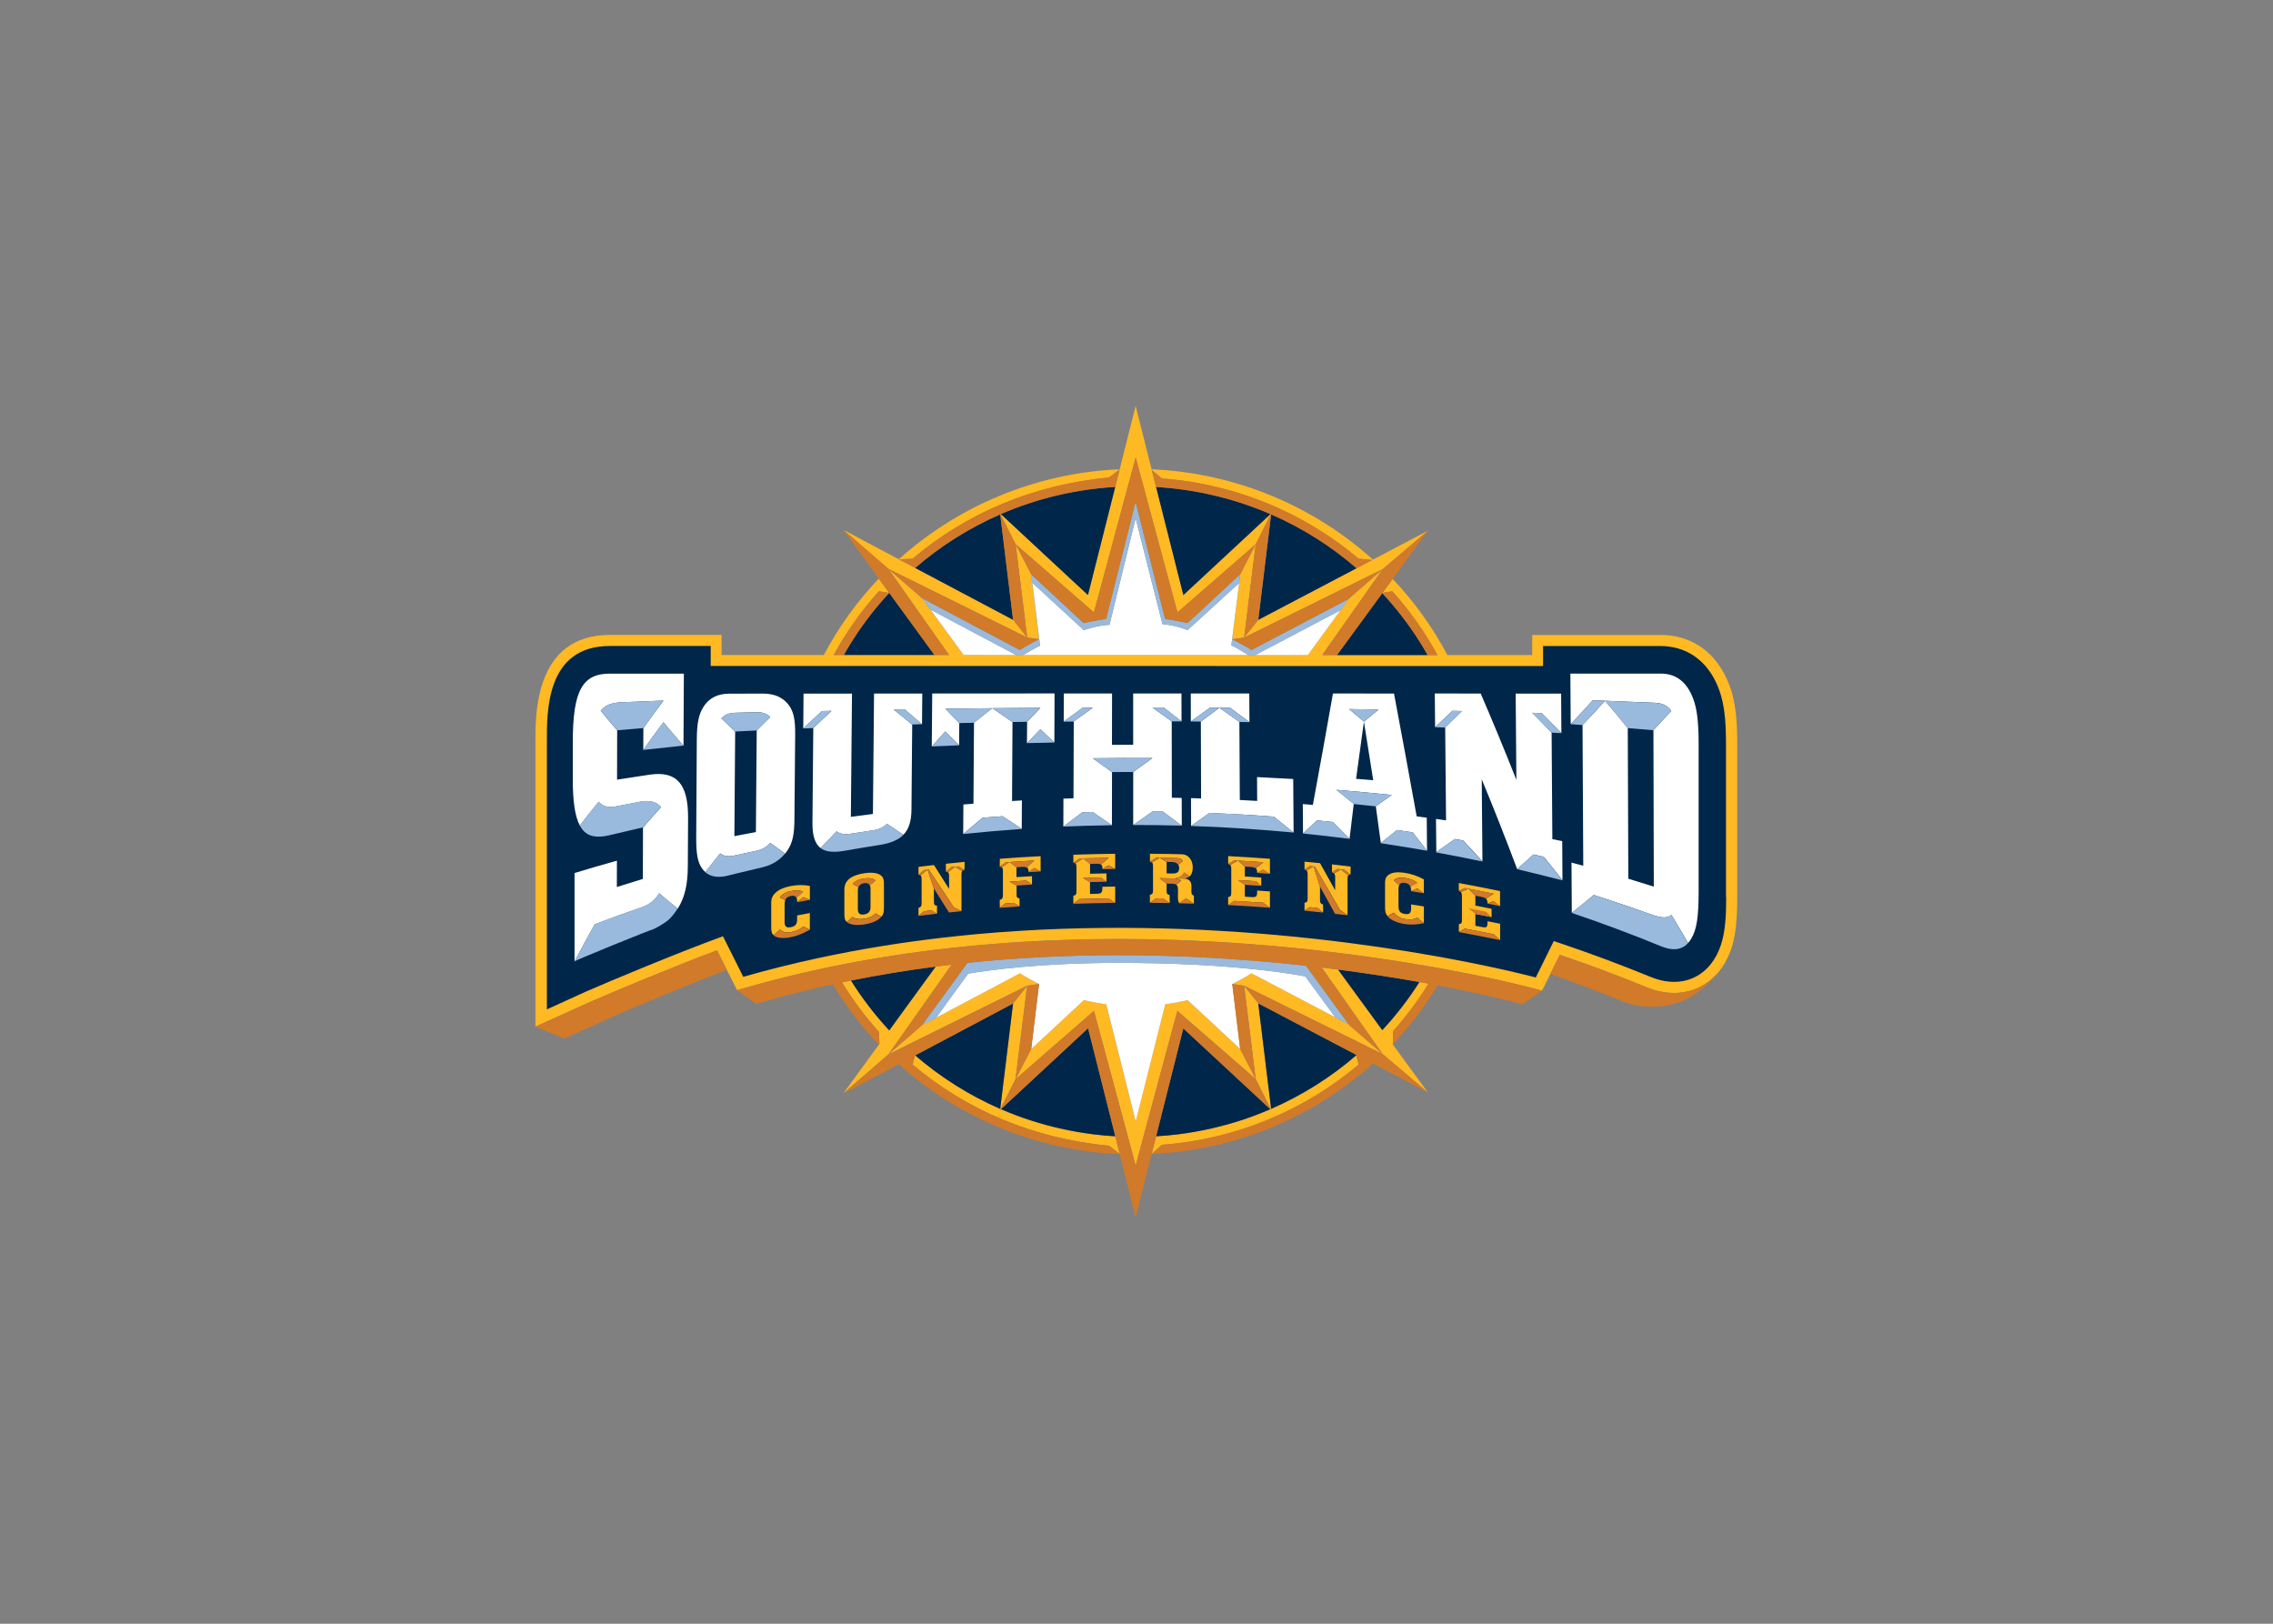 <?xml version="1.0" encoding="UTF-8"?> <svg xmlns="http://www.w3.org/2000/svg" clip-rule="evenodd" fill-rule="evenodd" stroke-linejoin="round" stroke-miterlimit="1.414" viewBox="0 0 560 400"><rect x="0" y="0" width="560" height="400" fill="#808080" stroke="none"/><g fill-rule="nonzero" transform="matrix(1.021 0 0 1.021 131.909 100)"><path d="m144.84 0-3.85 15.279c-20.5.9-39.121 8.981-53.301 21.711l-13.359-7.08 6.881 5.959 3.979 3.451.021.01 1.969.98.17.08 1.83.899h.01l29.49 14.58 2.859.42-1.908-15.689-3.703-7.178 18.842 16.408 8.191-30.4.739-2.73.4-1.479.74-2.76.741 2.76.4 1.469.74 2.74 8.199 30.4 18.879-16.439-3.738 7.219-.26 2.131-.25 2.14-1.4 11.42h.01l2.859-.42v-.005l29.5-14.555.01-.01 1.731-.85.25-.121 1.924-.945-1.604 1.394-1.49 1.291-.01.01-4.99 4.34-.08.109-2 2.74-7.879 10.811h-12.682-1.709c-17.53 0-36.411.001-54.311-.009h-1.731-12.66l-7.969-10.93-.791-1.08-1.228-1.68-4.971-4.32h-.01l-1.5-1.301-1.64-1.43 1.39 1.971 1.03 1.469 12.189 17.311h-1.35-2.189-21.869c1.04-1.85 2.149-3.661 3.339-5.411-1.19 1.76-2.311 3.561-3.361 5.411h-2.379c3.02-5.54 6.679-10.699 10.889-15.379l2.24.378c.04-.04.072-.1.112-.15l-2.381-3.271c-5.22 5.5-9.69 11.7-13.24 18.42h-10-14.68v-4.83h-26.789-.192c-18.251 0-17.94 19.49-17.94 25.9v68.6l13.18-5.949c4.73-2.08 20.01-8.491 30.65-12.461l2.369 4.72 2.461 4.891 2.231-.641c6.08-1.75 12.329-3.29 18.719-4.65.72-.15 1.44-.309 2.17-.459.7-.14 1.421-.282 2.131-.422h.009c8.4-1.65 17.04-2.979 25.92-3.969 1.23-.14 2.46-.26 3.7-.39 1.27-.13 2.54-.25 3.82-.36h.051c5-.45 10.059-.801 15.199-1.041 1.54-.07 3.1-.129 4.65-.179 4.43-.15 8.9-.241 13.41-.241 4.63 0 9.191.081 13.641.231 1.55.05 3.089.11 4.609.18 8.4.37 16.41.98 23.9 1.72h.02c.04 0 .079.01.109.01 1.27.12 2.52.251 3.75.391 1.27.14 2.52.28 3.75.42 9.48 1.1 17.941 2.389 25.111 3.639h.01c.73.13 1.451.25 2.151.38.75.13 1.479.271 2.189.401 12.91 2.39 20.59 4.45 20.77 4.5l2.231.609 1.99-4.029 2.289-4.631c6.96 2.35 13.991 4.971 20.891 7.801 2.25.93 4.49 1.4 6.68 1.4 4.04 0 7.68-1.651 10.34-4.601.64-.71 1.22-1.49 1.73-2.34.13-.2.24-.391.33-.571 2.36-4.19 2.84-8.969 2.84-15.67v-36.859c0-6.55-.46-11.55-2.76-16.23-3.16-6.51-8.75-10.1-15.74-10.1h-30.971v4.84h-20.479c-3.54-6.71-7.991-12.879-13.191-18.369l-2.398 3.28c.02.02.039.06.059.08l2.24-.379c4.21 4.68 7.87 9.848 10.9 15.389h-2.381-21.85-2.67-.9l12.191-17.311.01-.01 1.019-1.449 1.363-1.94.018-.01.049-.041 5.84-4.97 5-4.25-13.25 6.961c-14.19-12.78-32.85-20.891-53.41-21.801l-3.85-15.279zm-3.869 15.32.01.01-1.07 4.23-6.58 26.08-21.01-19.541-.18-.17.099.211v.01l2.071 4.11 1.57 3.121.016.013 2.783 22.465-.949-1.199-2.452-3.08-23.648-12.5h-.011l-3.879-2.051 3.279-.17c12.99-10.96 28.94-17.8 47.42-19.59zm7.75.129 2.439 2.051c18.07 1.35 34.52 8.419 47.48 19.35l3.29.31-3.79 1.99h-.01l-23.721 12.469-.939 1.182-2.449 3.066 2.787-22.484.002-.002 1.209-2.41 2.43-4.83.101-.211-.191.17-21.02 19.52-6.58-26.068-1.039-4.101zm-13.26 36.32c-.24.04-.481.081-.721.131.24-.05.481-.091.721-.131zm18.01 63.49h.029c.13 0 .25.01.36.019-.12-.01-.249-.019-.389-.019zm-53.021 19.529c-1.29.15-2.58.301-3.859.471l-11.209 15.4c-3.45-3.71-6.551-7.731-9.231-12.041h-.01c-.72.14-1.44.291-2.15.451 2.61 4.26 5.59 8.28 8.93 11.98l.089 2.869-.129.18-8.55 11.74 10.859-9.401.031-.029.93-1.32 1.48-2.09.01-.01 12.809-18.201zm89.291.701 12.311 17.48.01.01 1.41 2 .99 1.41.059.049 10.83 9.201-8.459-11.57c.01 0 .019-.01.029-.019v-.061l.071-3.18c3.17-3.55 6.029-7.369 8.529-11.43-.72-.13-1.459-.26-2.209-.4h-.01c-2.62 4.14-5.621 8.029-8.961 11.619l-10.68-14.619c-1.28-.17-2.59-.33-3.92-.49zm-72.84 1.391-20.221 10.719-3.359 1.781-4.971 4.318-.01.012-1.789 1.559-1.34 1.169 1.93-.958.199-.1 1.82-.9.01-.01 28.689-14.191.801-.399 2.869-.42c-1.6-.78-3.159-1.65-4.629-2.58zm55.9.01c-1.46.92-3.021 1.79-4.631 2.58l2.869.42.801.398 28.711 14.172.01.01 1.719.85.281.14 1.92.95-1.43-1.25-1.691-1.471-.01-.01-4.99-4.34-.081-.109-3.269-1.721zm-54.131 3-.471.59-2.939 3.679-3.1 25.439c-7.52-3.28-14.439-7.65-20.529-12.92l-.012.01-.058.031-.531 2.19c12.991 10.97 28.941 17.8 47.421 19.59l2.55 1.971-1.07-4.26c-1.78-.11-3.549-.261-5.299-.481-.04-.01-.091-.01-.131-.019-.62-.08-1.229-.16-1.839-.25-.15-.02-.3-.05-.44-.07-.51-.08-1.01-.16-1.51-.25-.23-.04-.451-.082-.681-.122-.42-.08-.84-.15-1.26-.24-.3-.06-.6-.119-.9-.189-.34-.07-.68-.141-1.02-.221-.36-.08-.72-.17-1.08-.25-.27-.06-.55-.129-.82-.189-.41-.1-.829-.211-1.239-.321-.21-.06-.42-.11-.64-.17-.47-.13-.931-.26-1.391-.4-.15-.04-.299-.089-.459-.129-.51-.15-1.021-.31-1.531-.48l-.299-.09c-.55-.18-1.1-.371-1.65-.561-.05-.02-.1-.029-.16-.049-.59-.21-1.18-.42-1.77-.65-.01 0-.011 0-.021-.01-1.17-.44-2.329-.92-3.479-1.41l-.191.17.101-.211 3.639-7.229 2.691-21.701.119-.798zm52.359.01.101.81 2.68 21.689 3.639 7.24.101.209-.191-.17c-1.14.5-2.299.971-3.469 1.411-.01 0-.031.01-.041.019-.58.22-1.16.431-1.74.641l-.18.06c-.54.19-1.079.369-1.629.549-.11.03-.21.072-.32.102-.5.16-1 .319-1.51.469-.16.05-.32.09-.48.14-.46.13-.911.271-1.371.391-.22.06-.438.12-.658.17-.4.11-.811.218-1.221.318-.28.07-.56.131-.84.201-.35.08-.701.17-1.051.25s-.689.149-1.039.219c-.29.06-.581.132-.871.182-.42.08-.85.158-1.269.238l-.661.121c-.51.09-1.019.17-1.529.25-.14.02-.28.05-.43.07-.62.09-1.241.18-1.861.25-.04 0-.079.01-.119.02-1.75.22-3.521.37-5.301.48l-1.07 4.26v.01l.012-.01 2.468-2.211c18.07-1.35 34.52-8.419 47.48-19.35l-.56-2.26v-.01c-6.1 5.28-13.03 9.67-20.57 12.949l-3.1-25.459-2.93-3.66-.47-.59zm2.781 22.5-3.74-7.25-1.59-13.02 1.58 13.029-.39-.36-12.311-11.432c-1.74.42-3.549.751-5.389.991l-7.131 28.25-7.119-28.25c-1.84-.24-3.651-.581-5.391-.991l-12.311 11.432-.388.36-3.741 7.25 18.189-15.84.7-.61.22.799 7.981 29.59.74 2.76.389 1.451.74 2.76.74-2.76.391-1.461.74-2.76 7.979-29.59.22-.8.699.611 18.191 15.84zm24.27-5.83.02.08c.02-.02.03-.031.05-.041z" fill="#ffb923"></path><path d="m139.91 19.539c-9.77.58-19.07 2.861-27.6 6.551l21.02 19.529zm9.869.021 6.58 26.07 21.01-19.531c-2.31-1-4.67-1.899-7.08-2.679l-.09-.03c-.57-.18-1.129-.361-1.699-.531-.07-.02-.139-.038-.199-.058-.54-.16-1.071-.311-1.611-.461-.1-.03-.199-.05-.299-.08-.51-.14-1.021-.271-1.541-.401-.12-.03-.249-.06-.369-.09-.49-.12-.981-.229-1.471-.349-.15-.03-.299-.07-.459-.1l-1.41-.301c-.17-.03-.34-.069-.51-.099-.45-.09-.911-.17-1.371-.25-.19-.03-.38-.07-.57-.1l-1.321-.211c-.21-.03-.419-.059-.629-.099-.43-.06-.861-.12-1.291-.17-.22-.03-.44-.06-.67-.09-.42-.05-.849-.101-1.269-.141-.23-.02-.459-.05-.699-.07-.42-.04-.84-.069-1.26-.109l-.721-.061c-.35-.03-.701-.039-1.051-.059zm27.75 6.6-3.099 25.459 23.721-12.459c-6.111-5.3-13.062-9.7-20.622-13zm-65.369.01c-7.52 3.28-14.439 7.66-20.529 12.92l23.629 12.519zm-26.769 18.93c-1.11 1.19-2.19 2.42-3.23 3.68-.11.13-.221.27-.321.4-.28.34-.56.691-.83 1.041-.22.28-.44.57-.65.85-.15.2-.309.399-.459.609-.29.39-.581.79-.861 1.18-.07.1-.149.2-.219.3-.34.48-.67.96-1 1.45-.01.02-.031.04-.041.06-1.19 1.75-2.3 3.56-3.34 5.41h21.871l-10.92-14.981zm118.97.07-10.92 14.93h21.85c-.09-.15-.17-.309-.26-.459s-.179-.311-.269-.461c-.21-.36-.421-.73-.641-1.09-.15-.25-.309-.49-.459-.74-.16-.26-.32-.529-.49-.789-2.58-4.06-5.541-7.87-8.811-11.391zm-186.42 12.75c-15.59 0-15.17 16.29-15.17 23.24v64.43l1.24-.56 8.1-3.69c5.45-2.39 22.63-9.579 33.15-13.379l4.9 9.779c6.05-1.74 12.139-3.24 18.209-4.55.71-.15 1.431-.3 2.141-.45.71-.14 1.409-.289 2.109-.429 9.85-1.97 19.67-3.41 29.33-4.42 1.52-.16 3.051-.311 4.571-.451 27.84-2.54 54.211-1.57 76.131.57 1.91.19 3.798.39 5.638.59 10.93 1.21 20.602 2.68 28.592 4.09h.01c.73.13 1.449.26 2.149.39.74.14 1.46.271 2.16.401 12.73 2.39 20.191 4.42 20.191 4.42l4.34-8.791 2.24.759c7.04 2.38 14.149 5.041 21.139 7.901 6.42 2.64 12.281.781 15.461-4.469.64-1.05 1.129-2.15 1.519-3.34 1.01-3.11 1.25-6.782 1.25-11.512h-.05v-36.85c0-6.16-.419-10.84-2.489-15.07-2.7-5.55-7.431-8.599-13.352-8.599h-28.299v4.82h-7.281-14.51-2.34-2.339-25.23-2.76-.729-2.281-1.231-.019c-24.73 0-53.649-.01-79.199-.01h-.01-1.231-2.291-1.318-2.16-25.25-.01-2.342-2.33-18.5-7.488v-.051-4.769h-24.182-.18zm78.65 77.35c-6.97.9-13.789 2.021-20.439 3.361 2.68 4.3 5.781 8.33 9.231 12.039l11.209-15.4zm97.09.721 10.68 14.619c3.33-3.59 6.341-7.469 8.961-11.619-5.69-1.01-12.301-2.05-19.641-3zm-19.25 8.15 3.1 25.459c7.54-3.29 14.47-7.669 20.57-12.949l-.02-.08zm-59.17.03-23.629 12.52c6.09 5.26 12.999 9.639 20.529 12.92l3.1-25.439zm18.1 5.97-21.039 19.529c1.15.5 2.311.97 3.481 1.41.01 0 .01 0 .019.01.59.22 1.18.441 1.77.651.05.02.1.039.16.049.55.19 1.1.38 1.65.56l.299.09 1.531.48c.15.05.299.091.459.131.46.14.931.269 1.391.399.21.06.42.11.64.17.41.11.821.22 1.241.32.27.07.538.131.818.191.36.09.72.17 1.08.25.34.08.682.139 1.022.219.3.06.598.13.898.19l1.26.24c.23.04.451.081.681.121.5.09 1.01.17 1.51.25.15.02.3.05.44.07.61.09 1.229.17 1.839.25.04 0 .091.01.131.02 1.75.22 3.519.37 5.299.48zm22.98.01-6.57 26.07c1.78-.11 3.551-.26 5.301-.48.04 0 .079-.01.119-.02.62-.08 1.241-.16 1.861-.25.14-.02.28-.05.43-.07.51-.08 1.019-.16 1.529-.25l.66-.121c.43-.08.85-.15 1.27-.24l.871-.18c.35-.07.699-.139 1.039-.219.35-.08.701-.17 1.051-.25.28-.07.56-.131.84-.201.41-.1.81-.21 1.22-.32.22-.06.438-.11.658-.17.46-.13.922-.259 1.372-.389.16-.05.32-.09.48-.14.51-.15 1.01-.311 1.51-.471.11-.03.21-.07.32-.1.54-.18 1.089-.359 1.629-.549l.18-.06c.58-.21 1.17-.421 1.74-.641.01 0 .031-.01.041-.019 1.17-.44 2.329-.92 3.469-1.411l-21.02-19.52z" fill="#002649"></path><path d="m144.84 27.1-6.31 25.711c-3.03.14-6.2 1.289-6.2 1.289l-12.43-11.439 1.869 15.18c-1.33.65-2.768 1.46-4.058 2.25h54.299c-1.29-.8-2.73-1.67-4.07-2.33l1.531-12.311.33-2.709-12.441 11.359s-2.579-1.15-6.039-1.44l-6.481-25.561zm-49.5 22.051 7.971 10.93c4.14.01 8.37.01 12.66.01l-20.63-10.941zm98.93.139-20.559 10.811h12.68zm55.471 15.291c.02 4.07.05 8.129.07 12.199 1.77-1.86 3.55-3.78 5.33-5.76.99.04 1.969.081 2.959.111 0 0 10.761.428 11.951.488 1.11.05 2.83.242 4.04 1.952-1.44 1.59-2.881 3.15-4.311 4.66l.09 37.75c-2.05-.65-4.099-1.29-6.149-1.91-.04-12.11-.09-24.23-.13-36.34-1.83-2.27-3.661-4.47-5.491-6.59-1.81 2.02-3.619 3.959-5.429 5.849l.179 33.959c-.95-.26-1.889-.519-2.839-.769.02 4.04.05 8.081.07 12.131 1.76-1.39 3.531-2.831 5.301-4.311.98.31 1.959.63 2.939.95 3.65 1.19 7.29 2.44 10.93 3.75 2.45.88 3.949.951 4.869.101 1.34 2.21 2.682 4.46 4.022 6.77.27-.29.52-.63.75-1.01 1.32-2.15 1.798-5.221 1.798-11.381v-35.6c-.01-6.14-.5-9.431-1.83-12.15-1.58-3.25-4.009-4.85-7.359-4.85h-21.76zm-231.67.009c-6.75-.05-9.061 4.12-9.051 16.6v8.872c0 5.32.511 8.949 1.701 11.17 1.52-1.96 3.029-3.871 4.549-5.731.99 1.18 2.361 1.48 4.041 1.15 2.02-.4 4.039-.789 6.059-1.169 3.75-.69 4.92 1.339 4.92 1.339-1.45 1.59-2.89 3.221-4.34 4.901-1.77.4-3.539.82-5.309 1.24 1.77-.42 3.551-.84 5.321-1.24-.01 4.13-.031 8.268-.041 12.398-2.09.63-4.18 1.291-6.27 1.951 0-2.12.01-4.23.02-6.35-3.41.95-6.821 1.939-10.23 2.979v21.352c1.62-3.08 3.251-6.08 4.881-8.99 3.78-1.44 7.569-2.812 11.369-4.112 1.76-.6 3.179-1.669 4.179-3.359 1.49 1.27 2.981 2.511 4.471 3.711 1.67-2.66 2.419-5.701 2.439-10.301.02-3.87.041-7.749.061-11.619.03-8.16-2.73-11.332-9.15-10.432-2.67.4-5.331.801-7.991 1.221l.03-11.909c-1.32-1.53-2.65-3.101-3.97-4.721 1.081-1.37 2.731-1.949 4.991-2.039 3.38-.14 6.77-.28 10.16-.41-1.63 2.15-3.251 4.37-4.871 6.65h.011c-.01 1.75-.011 3.5-.021 5.25 1.62-2.29 3.231-4.51 4.861-6.67 1.61 1.94 3.22 3.821 4.83 5.651.003-.001.007 0 .01 0 .03-5.79.06-11.591.09-17.381h-17.75zm107.2 4.78c-9.84 0-19.68.001-29.52.011-.03 4.26-.069 8.52-.109 12.779h.019c1.08-1.22 2.16-2.431 3.24-3.621 1.11 1.12 2.23 2.242 3.34 3.342.01-1.78.029-3.571.039-5.361-1.11-1.14-2.23-2.299-3.34-3.459 3.763-.05 7.527-.091 11.289-.131-1.466 1.147-2.932 2.323-4.398 3.5-.04 6.52-.081 13.031-.131 19.541-.81.06-1.62.129-2.43.189-.02 2.37-.038 4.75-.048 7.12 1.56-1.33 3.119-2.63 4.679-3.92 1.61-.13 3.22-.259 4.83-.369l4.62 3.06c.01-2.29.021-4.581.041-6.871-.79.04-1.591.091-2.381.141.04-6.36.069-12.711.109-19.061-1.625-1.097-3.24-2.204-4.865-3.33 3.869-.04 7.727-.07 11.596-.09-1.07 1.12-2.139 2.251-3.209 3.381l-.031 5.129h.021c1.08-1.13 2.149-2.24 3.229-3.35l3.361 3.211c.02-3.94.029-7.892.049-11.842zm2.231.011c-.01 2.26-.02 4.52-.02 6.79 1.52-1.12 3.039-2.23 4.559-3.34.82 0 1.641 0 2.461-.01-1.53 1.1-3.06 2.21-4.6 3.32-.02 6.18-.041 12.349-.061 18.529-.81.03-1.619.05-2.429.08-.01 2.25-.02 4.5-.02 6.75 1.53-1.17 3.06-2.33 4.59-3.47.82-.02 1.649-.049 2.469-.059 1.55 1.06 3.11 2.129 4.66 3.199.01-4.28.012-8.55.022-12.82-1.55-1.11-3.091-2.22-4.641-3.34 4.8-.06 9.61-.08 14.41-.06-1.55 1.12-3.1 2.241-4.65 3.371 0 4.26-.01 8.529-.01 12.799 1.56-1.1 3.119-2.18 4.669-3.26l2.52.031c1.51 1.12 3.031 2.249 4.541 3.389 0-2.23-.012-4.469-.022-6.699-.79-.02-1.588-.041-2.378-.051l-.03-18.42c-1.55-1.12-3.099-2.23-4.649-3.34h2.719c1.43 1.11 2.871 2.23 4.301 3.35-.01-2.25-.01-4.498-.02-6.738h-11.65v12.369c-1.7 0-3.411.009-5.121.019 0-4.13.012-8.258.022-12.389h-11.641zm30.641 0c-.01 2.25-.001 4.5.01 6.75 1.53-1.1 3.069-2.21 4.599-3.32.76 0 1.529.01 2.289.01h.012c.866.01 1.733.01 2.6.02 1.55 1.14 3.1 2.289 4.65 3.449-.01-2.3-.021-4.608-.041-6.908h-14.119zm6.91 3.44c-1.51 1.11-2.991 2.22-4.481 3.33.02 6.18.041 12.359.061 18.549-.81-.03-1.622-.048-2.432-.068.01 2.24.012 4.478.022 6.719 1.48-1.05 2.949-2.101 4.429-3.151 5.17.21 10.35.501 15.52.891h.01c1.59 1.26 3.18 2.539 4.77 3.849l-.09-12.93c-2.91-.17-5.818-.319-8.728-.459.01 1.92.019 3.83.029 5.75-1.4-.08-2.8-.16-4.19-.23-.03-6.27-.06-12.55-.1-18.82-1.61-1.15-3.208-2.3-4.818-3.43zm27.398-3.44c-1.61 9.11-3.22 18.059-4.85 26.879-.81-.07-1.62-.129-2.43-.199.02 2.36.041 4.73.051 7.1 1.13-1.05 2.269-2.1 3.399-3.17 1.26.12 2.531.251 3.791.391 1.35 1.33 2.699 2.688 4.039 4.068.34-2.79.681-5.6 1.011-8.41h.03c-1.41-1.16-2.811-2.3-4.211-3.42 4.45.37 8.911.78 13.361 1.24-1.28.93-2.572 1.84-3.852 2.74.4 2.94.811 5.892 1.211 8.862 1.31-1.03 2.62-2.081 3.92-3.141 1.26.18 2.519.371 3.779.561 1.15 1.46 2.302 2.939 3.452 4.439-.02-2.65-.051-5.311-.071-7.971l-2.429-.33c-1.83-10.11-3.651-19.979-5.471-29.629-4.91 0-9.821 0-14.73-.01zm24.57 0c.03 2.7.05 5.4.08 8.1 1.39-1.28 2.78-2.58 4.17-3.92.76.02 1.521.029 2.291.049-1.35 1.35-2.691 2.671-4.031 3.961.07 7.48.14 14.96.21 22.43l-2.429-.359c.03 2.67.05 5.339.08 8.009 1.49-1.03 2.979-2.08 4.469-3.16.66.12 1.32.23 1.99.35 1.56 1.64 3.12 3.321 4.67 5.041-.06-6.6-.11-13.191-.17-19.791 2.86 6.9 5.711 14.11 8.551 21.66 1.31-1.15 2.61-2.33 3.92-3.53.83.18 1.66.359 2.49.549 1.51 1.85 3.009 3.74 4.519 5.68-.02-3.15-.04-6.309-.06-9.459-.81-.14-1.599-.301-2.379-.461l-.18-25.709c-1.56-1.63-3.112-3.221-4.672-4.781.76.02 1.512.04 2.262.06 1.59 1.57 3.179 3.19 4.769 4.84-.02-3.18-.04-6.349-.06-9.529-3.66 0-7.311-.01-10.971-.01.06 6.94.112 13.89.172 20.83-2.87-7.27-5.742-14.2-8.612-20.84-3.69 0-7.39 0-11.08-.01zm-123.67.01c-3.88 0-7.759 0-11.639.01-.09 9.68-.182 19.359-.272 29.049-1.77.23-3.54.461-5.32.701.09-9.92.181-19.84.271-29.75-3.9 0-7.791 0-11.691.01-.02 2.81-.048 5.62-.068 8.42 1.5-1.43 3-2.841 4.5-4.211.78-.02 1.56-.029 2.34-.049-1.47 1.35-2.94 2.74-4.42 4.16-.07 7.6-.141 15.189-.201 22.789-.03 3.11.58 5.101 1.97 6.151 1.28-1.37 2.57-2.709 3.85-4.029.84.65 2.01.79 3.44.57 1.73-.27 3.449-.531 5.179-.781 1.49-.21 2.701-.72 3.551-1.619 1.32.9 2.629 1.79 3.949 2.66 1.34-1.36 1.931-3.312 1.951-6.102l.18-20.488c-1.48-1.19-2.969-2.401-4.449-3.631.88-.01 1.768-.029 2.648-.039 1.39 1.22 2.78 2.42 4.17 3.6.02-2.47.041-4.94.061-7.42zm-38.379.02c-2.73 0-5.462 0-8.192.01-2.83 0-4.9 1.071-6.25 3.211-1.14 1.8-1.569 3.949-1.589 8.009-.05 7.82-.099 15.639-.139 23.459-.02 4.06.368 6.1 1.488 7.6.21.29.461.542.711.762 1.2-1.53 2.39-3.032 3.59-4.512.83.72 2 .841 3.42.531 1.72-.38 3.44-.751 5.16-1.111 1.45-.3 2.64-.919 3.49-1.949 1.19.88 2.38 1.749 3.58 2.609.23-.29.46-.59.66-.91 1.15-1.8 1.57-3.739 1.6-7.299l.18-20.58c.03-3.56-.371-5.41-1.481-6.98-1.35-1.86-3.398-2.85-6.228-2.85zm141.37 3.73c2.37.03 4.751.07 7.121.11-1.18.99-2.361 1.96-3.541 2.92.75 4.66 1.49 9.381 2.24 14.131-1.38-.11-2.751-.23-4.131-.33.63-4.57 1.261-9.171 1.891-13.811-1.19-1.02-2.39-2.03-3.58-3.02zm-142.92.758c1.43-.04 2.49.42 3.24 1.17-1.08 1.06-2.17 2.141-3.26 3.231-.06 8.17-.131 16.34-.201 24.52-1.73.32-3.46.65-5.19.98.06-8.41.12-16.82.19-25.24-1.11-1.04-2.23-2.1-3.34-3.18.77-.84 1.871-1.311 3.391-1.351 1.72-.04 3.45-.089 5.17-.129zm87.291 60.48c-18.75 0-31.311 1.75-36.291 2.59l-7.731 10.629 20.221-10.709c1.47.93 3.029 1.79 4.629 2.58l-.318 2.66-1.58 13.029.388-.359 12.311-11.432c1.74.42 3.551.75 5.391.99l7.119 28.25 7.131-28.25c1.84-.24 3.649-.58 5.389-.99l12.311 11.432.39.359-1.59-13.029-.32-2.66c1.61-.79 3.169-1.66 4.629-2.58l20.21 10.62-7.23-9.879c-5.56-1.04-20.329-3.25-45.059-3.25z" fill="#fff"></path><path d="m144.81 23.15-7.121 28.25c-.06.01-.13.019-.19.029-.69.09-1.38.21-2.07.33-.24.04-.479.081-.719.131-.82.15-1.631.32-2.421.51l-6.93-6.43-5.77-5.361 1.911 15.691c-1.61.79-3.161 1.65-4.631 2.58l-23.539-12.49 1.23 1.68.779 1.08 20.631 10.93h1.729c1.29-.78 2.741-1.59 4.061-2.25l-1.87-15.18 12.43 11.439s3.18-1.149 6.2-1.289l6.31-25.711 6.481 25.561c3.45.29 6.039 1.439 6.039 1.439l12.439-11.359.261-2.131-4.371 4.051-8.339 7.74c-.14-.03-.29-.059-.44-.089-.51-.12-1.031-.231-1.561-.331-.22-.04-.44-.1-.66-.14-.3-.06-.61-.091-.91-.141-.61-.1-1.21-.209-1.83-.289zm24.66 22.299-1.531 12.311c1.34.66 2.78 1.52 4.07 2.33h1.711l20.559-10.811 2-2.74-23.49 12.342c-1.47-.92-3.019-1.78-4.639-2.58l1.321-10.852zm85.67 25.58c-1.78 1.99-3.55 3.9-5.33 5.76.95.07 1.899.141 2.859.201 1.808-1.888 3.616-3.836 5.424-5.844 1.829 2.129 3.658 4.326 5.486 6.584 2.07.17 4.13.33 6.19.51 1.44-1.51 2.87-3.06 4.31-4.66-1.21-1.71-2.931-1.899-4.041-1.949-1.189-.06-11.922-.5-11.939-.491-.003 0-.006 0-.01 0-.986-.04-1.962-.081-2.949-.111zm-224.23.051c-3.39.13-6.77.27-10.16.41-2.26.1-3.91.669-4.99 2.039 1.32 1.61 2.65 3.181 3.97 4.721 2.09-.17 4.199-.34 6.299-.52 1.62-2.28 3.251-4.5 4.881-6.65zm117.98 1.679c1.55 1.11 3.098 2.22 4.648 3.34.79.01 1.581.01 2.372.01-1.43-1.12-2.871-2.23-4.301-3.35zm13.859.051c-1.53 1.11-3.06 2.221-4.6 3.321.81.01 1.62.009 2.42.019 1.49-1.1 2.979-2.21 4.459-3.33-.76-.01-1.519-.01-2.279-.01zm2.279.01c1.61 1.13 3.211 2.28 4.821 3.43.82.01 1.629.019 2.439.039-1.55-1.16-3.098-2.309-4.648-3.449-.87 0-1.742-.01-2.612-.02zm-43.189.01c-3.87.03-7.729.06-11.6.09 1.62 1.13 3.249 2.239 4.879 3.339 1.17-.02 2.342-.028 3.512-.048 1.07-1.13 2.139-2.261 3.209-3.381zm10.199 0c-1.52 1.11-3.038 2.22-4.558 3.34.81-.01 1.619-.01 2.429-.02 1.53-1.11 3.07-2.22 4.6-3.32-.83-.01-1.651-.01-2.471 0zm-21.79.099c-3.77.04-7.54.081-11.311.131 1.11 1.16 2.23 2.319 3.34 3.459 1.18-.03 2.371-.06 3.561-.08 1.47-1.19 2.94-2.36 4.41-3.51zm86.09.201c1.19.99 2.39 2 3.58 3.02 1.18-.95 2.361-1.921 3.541-2.911-2.37-.04-4.751-.069-7.121-.109zm-107.23.059c-.88.02-1.768.031-2.648.041 1.48 1.24 2.969 2.439 4.449 3.629.79-.02 1.579-.051 2.369-.071-1.39-1.18-2.78-2.389-4.17-3.599zm-17.639.371c-.78.02-1.559.029-2.339.049-1.5 1.37-3 2.78-4.5 4.21.81-.03 1.609-.069 2.419-.099 1.47-1.42 2.94-2.8 4.42-4.16zm149.78.019c-1.39 1.34-2.78 2.64-4.17 3.92.81.03 1.61.069 2.42.099 1.35-1.3 2.699-2.629 4.039-3.969-.76-.02-1.529-.04-2.289-.05zm-167.83.32c-1.72.04-3.45.089-5.17.129-1.52.04-2.62.501-3.39 1.351 1.11 1.08 2.23 2.14 3.34 3.18 1.74-.09 3.471-.18 5.201-.26 1.09-1.09 2.17-2.17 3.26-3.23-.76-.76-1.811-1.21-3.241-1.17zm187.12.138c1.56 1.55 3.112 3.142 4.672 4.782.79.04 1.57.079 2.36.119-1.59-1.66-3.18-3.27-4.77-4.84-.75-.02-1.512-.041-2.262-.061zm-209.66 2.272c-1.62 2.16-3.241 4.38-4.861 6.67 0 .01-.01.01-.01.02 2.09-.24 4.18-.45 6.26-.67 1.15-.12 2.291-.249 3.441-.369-1.61-1.83-3.22-3.711-4.83-5.651zm90.979 1.689c-1.08 1.11-2.148 2.22-3.228 3.35 2.2-.05 4.39-.099 6.59-.139-1.13-1.07-2.252-2.141-3.362-3.211zm-22.959.539c-1.08 1.19-2.16 2.402-3.24 3.622 2.19-.1 4.39-.19 6.58-.28-1.12-1.1-2.23-2.222-3.34-3.342zm42.791 6.393c-2.401.01-4.801.033-7.201.068 1.54 1.11 3.091 2.22 4.641 3.34 1.7-.02 3.409-.029 5.119-.029 1.55-1.13 3.1-2.251 4.65-3.371-2.405-.015-4.807-.018-7.209-.008zm51.588 7.699c1.4 1.12 2.811 2.26 4.211 3.42 1.76.18 3.529.359 5.289.559 1.29-.9 2.572-1.82 3.862-2.74-4.45-.46-8.902-.879-13.361-1.239zm-166.63 2.68c-.391.011-.821.053-1.291.139-2.02.38-4.038.77-6.058 1.17-1.67.33-3.051.031-4.041-1.149-1.52 1.86-3.039 3.769-4.549 5.729l-.012.012c.57 1.09 1.301 1.82 2.211 2.25.03.01.06.029.09.039.08.03.15.06.23.09.07.03.139.06.219.08.05.02.101.031.151.041.11.03.229.059.339.089.02 0 .041.01.061.01 1.05.21 2.29.129 3.73-.201.06-.01.12-.019.18-.039.91-.22 1.811-.42 2.721-.64 1.77-.42 3.538-.841 5.308-1.241 1.45-1.67 2.89-3.3 4.34-4.9 0 .009-.888-1.55-3.629-1.479zm122.26 2.539c-1.55 1.08-3.11 2.16-4.67 3.26 3.91-.01 7.821.051 11.721.151-1.5-1.13-3.021-2.259-4.531-3.379l-2.519-.032zm-14.461.112c-.82.02-1.648.038-2.468.058-1.53 1.15-3.06 2.301-4.59 3.471 3.9-.16 7.809-.28 11.719-.33-1.55-1.07-3.11-2.139-4.66-3.199zm28.201.228c-1.47 1.05-2.949 2.091-4.429 3.151 8.24.28 16.489.809 24.719 1.589-1.6-1.31-3.19-2.589-4.77-3.849-5.18-.38-10.35-.681-15.52-.891zm-49.91.81c-1.62.11-3.229.239-4.839.369-1.56 1.28-3.12 2.59-4.68 3.92 4.71-.49 9.419-.898 14.139-1.228l-4.62-3.06zm75.879.99c-1.13 1.06-2.258 2.12-3.398 3.17 3.74.38 7.488.809 11.229 1.289-1.35-1.38-2.689-2.738-4.039-4.068-1.26-.13-2.531-.271-3.791-.391zm-103.79.81c-.85.9-2.06 1.41-3.55 1.62-1.73.25-3.45.509-5.18.779-1.43.22-2.6.081-3.44-.569-1.28 1.32-2.569 2.66-3.849 4.03 0 0 0 .01-.01.01.04.03.089.06.139.09.1.07.191.129.291.189.07.04.139.071.209.111.12.06.241.11.371.16l.179.059c.15.05.311.101.481.141.03.01.059.01.099.019 1.08.22 2.42.171 4.04-.109 2.73-.49 5.47-.939 8.21-1.369.35-.06.69-.122 1.02-.182.11-.02.21-.048.32-.068.21-.05.42-.091.61-.141l.42-.121c.15-.04.301-.079.441-.129.15-.05.299-.11.449-.16.11-.04.23-.081.33-.131.15-.06.3-.129.44-.199.09-.04.179-.081.269-.131.14-.08.28-.158.41-.238.07-.04.151-.091.231-.131.13-.08.251-.18.371-.27.07-.05.129-.1.199-.15.12-.09.22-.191.33-.301.05-.04.101-.079.141-.129-1.33-.89-2.651-1.779-3.971-2.679zm123.09 1.52c-1.31 1.06-2.62 2.111-3.92 3.141-.01.01-.029.019-.039.039 1.49.22 2.969.459 4.459.689 2.25.36 4.501.731 6.741 1.131-1.15-1.51-2.3-2.989-3.45-4.439-1.27-.2-2.531-.381-3.791-.561zm13.91 2.199c-1.49 1.07-2.98 2.13-4.47 3.16-.01.01-.029.022-.039.032.01 0 .029.01.039.01 1.85.34 3.7.688 5.55 1.048 1.86.37 3.721.741 5.581 1.141-1.56-1.72-3.11-3.401-4.67-5.041-.66-.12-1.321-.23-1.991-.35zm-165.19.901c-.85 1.03-2.04 1.649-3.49 1.949-1.72.36-3.44.731-5.16 1.111-1.42.31-2.59.189-3.42-.531-1.2 1.47-2.39 2.971-3.59 4.511 0 .01-.01.01-.01.01.14.12.28.231.43.331 1.26.87 2.941 1.049 5.061.519.74-.19 1.488-.371 2.228-.551 1.37-.34 2.741-.66 4.111-.98.61-.14 1.209-.29 1.819-.43 1.05-.24 1.99-.599 2.83-1.049.02-.01.041-.021.051-.031.27-.14.519-.299.759-.469.01-.01.021-.011.041-.021.72-.5 1.371-1.08 1.911-1.76 0 0-.012 0-.012-.01-1.18-.85-2.369-1.71-3.559-2.6zm184.16 2.82c-1.31 1.2-2.61 2.379-3.92 3.529 3.65.85 7.29 1.751 10.93 2.701-1.5-1.94-3.011-3.831-4.521-5.681-.83-.18-1.658-.369-2.488-.549zm-210.95 9.33c-1 1.69-2.419 2.749-4.179 3.359-3.79 1.31-7.579 2.67-11.369 4.11-1.63 2.92-3.251 5.91-4.881 8.99-.01-.08 3.78-1.669 7.97-3.389.65-.27 1.29-.531 1.94-.791 4.5-1.83 8.85-3.569 8.99-3.539h.01c.01 0 .009-.01.019-.01 1.2-.55 2.45-1.28 3.6-2.15.14-.12.27-.251.4-.381.03-.03.07-.06.1-.09l.061-.06c.31-.32.61-.66.9-1.04.03-.04.37-.489.51-.699.09-.14.179-.28.269-.41.04-.06.082-.12.112-.17-1.47-1.22-2.962-2.46-4.452-3.73zm225.52.439c-1.77 1.49-3.528 2.921-5.298 4.311 7.21 2.43 14.389 5.109 21.549 8.049.32.13.631.241.941.341.04.01.089.03.129.04.29.09.581.161.861.211.04.01.079.01.129.019.28.05.56.08.82.1h.03c.27.01.531 0 .781-.03h.059c.25-.03.49-.08.72-.15l.09-.031c.23-.07.45-.16.67-.27.01-.01.021-.01.041-.019.45-.24.859-.561 1.229-.981l.011-.019c-1.34-2.31-2.681-4.57-4.021-6.77-.92.85-2.419.781-4.869-.099-3.64-1.31-7.28-2.56-10.93-3.75-.98-.32-1.962-.642-2.942-.952zm-114.5 14.51c-11.8 0-23.278.551-34.398 1.631-.74.07-1.481.151-2.211.231l-2.209 3.029-8.72 11.971 3.359-1.781 7.731-10.629c4.98-.84 17.531-2.59 36.291-2.59 24.73 0 39.508 2.21 45.068 3.25l7.23 9.879 3.27 1.721-8.1-11.121-2.23-3.039c-.73-.08-1.469-.161-2.219-.241-12.82-1.35-27.351-2.31-42.861-2.31z" fill="#99badd"></path><path d="m148.29 108.04v1.91c.5-.31 1.012-.629 1.512-.939.286 0 .563.01.849.01h.01s3.61.06 4.18.08c1.13.03 1.42.67 1.42.67-.38.31-.761.61-1.141.91 0 0-.009-.019-.039-.049.16.21.26.48.26.83 0 1.03-.49 1.39-1.76 1.35-.42-.01-.849-.022-1.269-.022v-2.769c-.55-.33-1.101-.67-1.661-1-.62.38-1.251.76-1.871 1.14.2.17.25.45.25 1v5.629c0 .84-.13 1.032-.75 1.172v1.92l1.471-1.08c.56.01 1.12.01 1.68.02.54.37 1.069.739 1.609 1.119h.022c-.01-.64-.022-1.28-.022-1.92-.64-.19-.728-.35-.728-1.199v-1.581h-.022c-.56-.44-1.129-.87-1.689-1.31 0 0 3.221.05 3.781.07.91.02 1.488.539 1.488.539-.41.31-.818.631-1.238.951-.01-.01-.031-.01-.041-.019.36.21.471.619.471 1.389v.271c0 .57-.022.939-.022 1.119 0 .86.061 1.27.301 1.74.48-.35.971-.701 1.461-1.041.16 0 .318.012.478.012.54.38 1.072.759 1.602 1.139h.019v-1.92c-.48-.2-.611-.42-.611-1.08v-.44c0-.37.022-.64.022-.8 0-1.1-.552-1.821-1.952-1.831.04 0 .082-.01.122-.01-.05 0-.091.01-.141.01-.24 0-1.119-.028-1.959-.048 1.35-.1 2-1.071 2.18-1.401.43.31.868.61 1.298.92 0 0-.269.29-.789.44.95-.25 1.549-1.07 1.549-2.67 0-1.47-.879-3.05-2.639-3.1-2.56-.06-5.131-.111-7.691-.131zm-8.389.012c-3.37.04-6.73.118-10.09.228v1.91c.5-.34 1.01-.67 1.51-1 .29-.01.569-.019.859-.029 2.05-.06 4.111-.111 6.161-.141-.62.53-1.239 1.072-1.869 1.612-.04-.02-.091-.041-.131-.051.35.15.48.439.48.949v.221c.49-.31.979-.62 1.459-.93.53.3 1.072.591 1.602.891h.019zm-7.72 1.109c-.63.41-1.249.821-1.879 1.231.2.16.259.428.259.978v5.631c0 .83-.11 1.019-.75 1.199v1.92l1.469-1.139c2.33-.07 4.66-.13 6.99-.16.54.35 1.072.711 1.612 1.071h.019v-3.93c-1.03.01-2.06.029-3.09.049v.16c0 1.35-.191 1.531-1.611 1.541-.46.01-.909.019-1.369.029v-2.859c-.006 0-.013 0-.019 0-.55-.33-1.111-.67-1.661-1 1.43-.04 2.859-.082 4.289-.102.44.34.891.672 1.331 1.022h.031v-2.012c-1.32.02-2.641.05-3.961.08v-2.379c-.55-.45-1.11-.89-1.66-1.33zm34.98-.541v1.891c.5-.29 1.009-.579 1.509-.869.288.019.566.029.854.048-.625.357-1.239.704-1.863 1.061.19.18.25.45.25 1v5.631c0 .83-.11 1.009-.75 1.129v1.92c.49-.34.98-.68 1.47-1.01 2.33.13 4.659.279 6.989.439.539.4 1.07.8 1.599 1.209.007.001.015.001.022.002v-3.929c-1.03-.08-2.05-.151-3.08-.221v.16c0 1.35-.19 1.51-1.6 1.41-.46-.03-.911-.06-1.371-.09v-2.861h-.02l-1.65-1.139c1.43.08 2.851.17 4.281.27.44.37.89.751 1.33 1.131h.02v-2.012c-1.32-.09-2.641-.18-3.961-.26v-2.378l-1.639-1.459c2.043.119 4.086.248 6.129.398-.62.48-1.239.959-1.859 1.449-.04-.02-.091-.038-.131-.058.34.18.471.48.471.99v.219c.49-.27.969-.539 1.459-.799.529.339 1.07.688 1.599 1.027.007.001.014.001.022.002v-3.66c-3.36-.25-6.72-.471-10.08-.641zm-45.25.012c-3.28.17-6.57.379-9.84.629-.01.64-.022 1.28-.031 1.91.5-.36 1.011-.711 1.511-1.061.275-.019.541-.035.815-.054-.609.422-1.228.853-1.836 1.275.24.16.281.41.281.99v5.629c0 .82-.171 1.101-.771 1.231.01.63.011 1.27.021 1.9.44-.35.879-.691 1.309-1.041l2.101-.148c.446.287.883.574 1.328.861.011-.001.021-.001.032-.002-.01-.64-.01-1.289-.02-1.939h-.041c-.07-.02-.139-.041-.209-.051-.38-.1-.471-.321-.451-1.07v-1.981c-.007 0-.013.002-.02.002-.55-.31-1.1-.622-1.66-.932 1.35-.09 2.691-.169 4.041-.259.446.317.882.635 1.328.953.011-.001.021-.001.032-.002v-2.01c-1.25.07-2.5.148-3.75.228v-2.4c.36-.03.729-.048 1.089-.068-.37.02-.739.048-1.109.068-.541-.413-1.082-.827-1.633-1.24 1.984-.14 3.979-.269 5.963-.379-.62.56-1.242 1.12-1.852 1.68.33.16.461.46.461.97v.141c.46-.33.921-.651 1.381-.981.51.28 1.01.551 1.51.831-.96.05-1.92.11-2.89.16.97-.06 1.94-.11 2.91-.16zm63.68 1.318v1.901c.44-.28.87-.55 1.31-.83l.877.087c-.556.348-1.121.675-1.687 1.012.2.19.25.472.25 1.012v5.629c0 .84-.13 1.019-.75 1.099v1.901c.44-.27.87-.551 1.31-.821.61.06 1.211.12 1.821.18.44.36.89.732 1.33 1.102h.019v-1.92c-.62-.21-.75-.412-.75-1.272v-3.068c-.01-.01-.019-.031-.019-.041-.499-1.607-1.011-3.204-1.51-4.811h.01c.09.01.189.022.279.032 2.04 3.51 4.091 7.04 6.131 10.58.06.01.129.019.189.019.51.38 1.03.761 1.54 1.141h.031v-8.731c0-.557.05-.793.262-.937-.027.016-.06.028-.082.047-.58-.47-1.17-.941-1.75-1.401v-.019c-.56.32-1.12.641-1.69.961.21.19.27.479.27 1.019v3.039c-1.22-2.18-2.431-4.359-3.651-6.539-1.25-.13-2.49-.251-3.74-.371zm-82.029.061c-1.5.14-3 .291-4.51.451v1.898c.44-.36.868-.729 1.308-1.089.29-.03.581-.06.881-.09.27-.03.551-.05.821-.08.483.266.956.544 1.439.82-.24.11-.4.191-.51.301-.58-.34-1.17-.682-1.75-1.022v-.019c-.56.44-1.129.89-1.689 1.33.21.14.269.421.269.971v3.039c-1.22-1.92-2.43-3.84-3.65-5.75-1.25.14-2.491.291-3.731.441v1.898c.44-.37.871-.74 1.311-1.11.292-.029.583-.066.866-.105-.555.465-1.112.919-1.676 1.375.19.14.25.421.25.961v5.629c0 .83-.13 1.04-.75 1.26v1.9c.44-.37.87-.74 1.31-1.1.6-.07 1.211-.139 1.811-.209.437.268.883.535 1.32.803.01-.001.02-.003.029-.004v-1.92c-.62-.07-.75-.249-.75-1.109v-3.07c-.01-.01-.009-.021-.019-.041-.499-1.497-.997-2.992-1.506-4.479h.006c.09-.01.179-.021.279-.031 2.04 3.07 4.081 6.16 6.131 9.26.06-.01.13-.01.19-.02.51.27 1.028.531 1.548.801-.3.03-.608.06-.908.09l.93-.09v-8.721c0-.834.09-.989.699-1.256.003.002.006.004.01.006h.02c.01-.64.011-1.28.021-1.92zm88.65.599v1.92c.44-.27.868-.538 1.308-.808.29.03.591.069.881.099.27.03.54.06.82.1.484.375.957.75 1.43 1.125.008-.002.011-.004.02-.006h.019c.01-.64.012-1.278.022-1.908-1.5-.18-3-.362-4.5-.522zm15.656 1.926c-.688.035-1.248.172-1.698.414-.85.47-1.15 1.05-1.15 2.17v5.772c0 1.13.13 1.649.6 2.199.51-.28 1.031-.56 1.541-.84.49.67 1.35 1.351 2.64 1.551 2.18.33 2.988-.352 2.988-.352v-.01c.53.45 1.061.9 1.581 1.34-.09.02-.17.031-.26.051-.795.165-1.541.255-2.266.277.729-.022 1.483-.111 2.287-.277.09-.01.17-.031.26-.051v-4.019c-1.03-.17-2.05-.331-3.08-.491v.961c0 1.12-.43 1.52-1.49 1.35-1.13-.17-1.551-.681-1.551-1.811v-4.299c0-.41.071-.73.201-.97-.02.03-.04.05-.06.08-.43-.37-.871-.73-1.311-1.09.48-.54 1.339-.831 2.689-.621 2.1.32 2.991 1.182 2.991 1.182v.01c-.55.29-1.089.579-1.639.869.1.23.16.5.17.83.01.1.01.21.019.31.48-.23.97-.45 1.45-.67.53.39 1.06.78 1.58 1.17h.021v-3.339c-1.46-.81-3.04-1.34-4.67-1.59-.397-.055-.769-.091-1.113-.106-.258-.011-.501-.011-.731 0zm-126.92.088c-.483-.003-1.016.039-1.596.127-3.25.5-4.799 1.789-4.799 3.939v6.081c0 .43.09 1 .19 1.23.09.19.23.35.4.49l1.41-1.201c.54.46 1.52.631 2.76.441 1.1-.17 1.91-.5 2.51-1.05.09-.08.16-.161.23-.241.48.26.96.512 1.43.772-.13.15-.29.309-.49.459-.87.71-2.06 1.15-3.67 1.4h.019c1.61-.25 2.81-.69 3.68-1.4.85-.67 1.08-1.26 1.08-2.57v-5.879c0-.66-.09-1.07-.26-1.41-.45-.773-1.446-1.18-2.894-1.188zm-.727 1.303c.825-.008 1.454.184 1.852.574-.47.38-.921.761-1.381 1.141.11.19.17.428.17.728v4.58c0 1.03-.51 1.59-1.53 1.74-1.08.17-1.529-.218-1.529-1.378v-4.391c-.01-.37.059-.68.199-.94-.02.04-.05.06-.06.1-.46-.24-.919-.49-1.379-.73.51-.69 1.419-1.14 2.769-1.35.318-.047.614-.072.889-.074zm142.59 1.183c.01.62.01 1.261.01 1.891.5-.23 1-.46 1.49-.68.28.05.57.11.85.16.005.001.009.001.014.002-.619.27-1.236.55-1.854.819.19.21.25.489.25 1.039v5.631c0 .83-.11.989-.74 1.039v1.92c.49-.28.969-.551 1.449-.82 2.3.43 4.6.879 6.9 1.339.528.468 1.046.935 1.573 1.412.012.003.024.005.037.008v-3.929c-1.01-.21-2.029-.419-3.039-.619v.16c0 1.35-.19 1.489-1.58 1.199-.45-.09-.9-.17-1.35-.26v-2.859c1.3.25 2.61.509 3.91.769v-2.01c-1.3-.26-2.61-.519-3.91-.769v-2.381c-.549-.559-1.088-1.127-1.637-1.685 2.022.378 4.035.777 6.047 1.185-.61.4-1.23.801-1.84 1.211-.04-.03-.08-.06-.13-.08.34.22.47.539.47 1.049v.22c.48-.21.96-.409 1.44-.609.53.41 1.05.818 1.58 1.238-1.01-.21-2.01-.409-3.02-.609 1.01.2 2.029.411 3.039.621v-3.66c-3.31-.69-6.629-1.332-9.959-1.942zm-158.85.493c-.777.006-1.576.088-2.391.248-1.58.31-2.731.809-3.531 1.519-.85.76-1.138 1.441-1.138 2.561v5.769c0 1.13.129 1.6.589 2 .51-.46 1.02-.909 1.53-1.369.49.49 1.341.891 2.631.641 2.17-.42 2.968-1.381 2.968-1.381v-.01c.53.27 1.05.529 1.58.789-.08.04-.17.091-.25.131-1.58.88-2.969 1.39-4.359 1.67 1.4-.27 2.791-.79 4.381-1.67.09-.05.17-.091.25-.141v-4.01c-1.02.19-2.05.38-3.07.58v.961c0 1.12-.421 1.66-1.481 1.87-1.12.22-1.539-.14-1.539-1.28v-4.301c0-.42.069-.768.199-1.048-.02.04-.05.069-.06.109-.43-.21-.859-.421-1.299-.641.47-.7 1.33-1.288 2.68-1.548 2.09-.41 2.968.138 2.968.138v.01c-.54.48-1.088.962-1.628 1.442.1.2.159.449.169.769.01.1.01.201.02.301.48-.39.959-.782 1.439-1.182.53.21 1.051.411 1.581.621-1.01.19-2.02.381-3.02.571 1.01-.2 2.031-.391 3.051-.571v-3.339c-.735-.145-1.492-.216-2.27-.209z" fill="#ffb923"></path><path d="m144.85 12.43-.74 2.76-.399 1.48-.74 2.731-8.191 30.4-18.889-16.451 3.74 7.26 5.769 5.361 6.93 6.43c.79-.19 1.6-.36 2.42-.51.24-.05.481-.081.721-.131.74-.13 1.49-.249 2.25-.359l7.119-28.25 7.131 28.25c.62.08 1.22.189 1.83.289.3.05.61.09.91.14.23.04.438.101.658.141.53.1 1.041.21 1.561.33.14.03.289.06.439.09l8.342-7.74 4.369-4.051 3.74-7.25-18.891 16.451-8.199-30.4-.74-2.74-.401-1.471-.74-2.76zm-3.88 2.871-2.53 1.949c-18.48 1.79-34.42 8.63-47.42 19.59l-3.279.17 3.89 2.07c6.09-5.26 12.999-9.64 20.529-12.92l3.1 25.439 2.451 3.08.949 1.202-2.791-22.512-1.568-3.12-2.07-4.109v-.01l-.1-.211.18.17c8.52-3.69 17.82-5.971 27.6-6.551l1.07-4.228-.01-.01zm7.77.16 1.039 4.1c.35.02.71.038 1.05.058l.721.061c.42.03.84.069 1.26.109.23.02.459.051.699.071.42.04.85.09 1.27.14.22.03.44.06.67.09.43.06.861.11 1.291.17.21.03.418.06.628.1l1.321.211c.19.03.38.069.57.099.46.08.911.16 1.371.25.17.03.34.07.51.1.47.1.94.191 1.41.301.15.03.299.069.459.099.49.11.981.23 1.471.35.12.03.249.06.369.09.51.13 1.031.26 1.541.4.1.03.199.05.299.08.54.15 1.081.301 1.611.461.07.02.139.039.199.059.57.17 1.14.351 1.7.531l.089.029c2.41.79 4.78 1.68 7.08 2.68l.192-.17-.1.211-2.431 4.83-1.209 2.41-2.791 22.504-.01.006-2.869.42c1.62.79 3.168 1.65 4.638 2.58l23.49-12.34.08-.111 4.991-4.34.01-.01 1.49-1.289 1.578-1.373-1.338 1.902-1.02 1.45-12.201 17.32h3.571l10.92-14.93c3.27 3.52 6.23 7.33 8.81 11.391.17.26.33.529.49.789.15.25.309.49.459.74.22.36.431.73.641 1.09.09.15.18.311.27.461s.169.299.259.459h2.381c-3.03-5.54-6.68-10.709-10.9-15.389l-2.24.378c-.02-.02-.039-.06-.059-.08l2.399-3.279 8.48-11.611-5 4.25-5.839 4.971-.049.041-.016.021-1.926.948-.25.121-1.73.849-.01.01-29.494 14.553 2.455-3.082.939-1.182 3.1-25.459c7.56 3.3 14.511 7.7 20.621 13h.01l3.789-1.99-3.289-.31c-12.96-10.93-29.41-18-47.48-19.35l-2.439-2.049zm-74.401 14.459 8.551 11.75 2.379 3.27c-.04.05-.069.11-.109.15l-2.25-.379c-4.21 4.68-7.861 9.839-10.891 15.379h2.381c1.04-1.85 2.169-3.66 3.359-5.41.01-.02.031-.041.041-.061.33-.49.66-.969 1-1.449.07-.1.139-.201.219-.301.28-.4.571-.789.861-1.179.15-.2.309-.41.459-.61.22-.29.431-.569.651-.849.27-.35.55-.691.83-1.041.11-.13.22-.271.32-.401 1.04-1.26 2.118-2.479 3.228-3.679l10.9 14.98h3.541l-12.17-17.311-1.031-1.469-1.388-1.971-.022-.01-3.978-3.449-6.881-5.961zm10.881 9.42 1.629 1.42 1.51 1.31 4.971 4.331 23.57 12.49c1.47-.93 3.029-1.791 4.629-2.581l-2.86-.419-29.49-14.602h-.009l-1.831-.899-.16-.08-1.968-.98.009.009zm64.569 69.67c-.5.31-1 .62-1.51.94-.01 0-.01.011-.02.011.23.05.4.109.51.209 0 0 .01 0 .01-.01.62-.39 1.251-.76 1.871-1.14-.28 0-.571-.01-.861-.01zm.861 0c.55.33 1.11.67 1.66 1 .45.01.899.019 1.359.029.12 0 .24.012.34.032.02 0 .041.01.071.01.44.08.709.27.869.41.04.04.091.08.131.14.02.03.039.049.039.049.38-.31.76-.61 1.14-.91-.01-.01-.289-.65-1.429-.68-.56-.02-4.18-.08-4.18-.08zm-12.311.02c-2.05.03-4.11.07-6.16.13.55.44 1.11.88 1.66 1.331.49-.01.98-.02 1.48-.03.38-.01.671.018.901.078.02 0 .038.012.058.022l.061.029c.05.02.091.031.131.051.62-.54 1.239-1.071 1.869-1.611zm-6.16.121c-.29.01-.57.019-.86.029-.5.34-1.01.68-1.51 1.01-.01 0-.011.01-.021.01.11.02.211.04.291.07h.01c.08.03.151.061.211.111.62-.41 1.249-.82 1.879-1.23zm36.49.48c-.5.29-1.01.589-1.51.879-.01 0-.01.01-.02.01.11.03.2.06.28.09.01 0 .019.011.029.021.08.04.141.069.201.119.63-.36 1.249-.71 1.879-1.07-.29-.02-.569-.029-.859-.049zm.859.049 1.65 1.471c.49.03.981.059 1.481.089.39.03.68.081.91.161.01 0 .029.01.039.01.03.01.05.019.07.039.04.02.091.04.131.06.62-.48 1.24-.969 1.86-1.449-2.04-.13-4.091-.261-6.141-.381zm-49.139-.01c-1.99.11-3.99.241-5.98.381.55.42 1.1.84 1.66 1.26.36-.02.739-.051 1.109-.071.06 0 .13-.01.19-.01.54-.03.91-.001 1.16.129 0 0 .01 0 .01-.01.62-.56 1.241-1.12 1.851-1.68zm-5.98.381c-.29.02-.57.038-.86.058-.5.35-1.002.711-1.512 1.061l-.019.019c.11.01.189.031.269.051.02.01.031.01.051.02.07.03.14.049.19.099 0 0 .01.001.01-.01.62-.44 1.251-.869 1.871-1.299zm23.869.779c-.49.31-.979.62-1.459.93-.01 0-.01.01-.02.01h.02c.2 0 .389-.01.589-.01.82-.02 1.651-.029 2.471-.039-.53-.3-1.072-.601-1.602-.891zm48.621.19c-.43.28-.871.55-1.311.83-.01 0-.01.01-.02.01.23.07.4.139.51.259 0 0 .01.001.01-.01.567-.338 1.135-.666 1.701-.994.5 1.598 1.011 3.207 1.51 4.815.01.01.02.031.02.041 1.21 2.18 2.419 4.368 3.629 6.568 1 .11 2 .222 2.99.342-.52-.38-1.029-.761-1.549-1.141-.06-.01-.131-.019-.191-.019-2.04-3.54-4.079-7.07-6.129-10.58-.087-.01-.184-.02-.272-.029.001-.001.001-.002.002-.002zm-84.85.07c-.27.03-.551.05-.821.08-.29.03-.581.06-.881.09-.44.36-.87.73-1.31 1.09l-.02.019c.23.02.39.06.51.15l.01-.01c.56-.44 1.131-.88 1.691-1.33v.02c.58.34 1.17.681 1.75 1.021.12-.11.28-.19.51-.3h.02c-.49-.28-.969-.551-1.459-.831zm18.318.39c-.46.32-.919.651-1.379.981-.01.01-.02.01-.03.019h.03c.96-.05 1.93-.11 2.89-.16-.5-.29-1.001-.56-1.511-.84zm73.15.231c-.44.27-.869.539-1.309.809-.01 0-.012.01-.022.01.23.07.39.149.51.259 0 0 .012.001.012-.01.56-.32 1.119-.639 1.689-.959v.02c.59.47 1.17.93 1.75 1.4.1-.08.26-.129.5-.189h.02c-.48-.38-.969-.761-1.449-1.141-.27-.03-.541-.059-.821-.099-.29-.03-.581-.07-.881-.1zm-98.6.158c-.09.01-.18.021-.28.031.5 1.49 1 2.991 1.51 4.491.01.01.01.019.02.039 1.21 1.92 2.42 3.851 3.63 5.791.69-.08 1.381-.151 2.081-.221.3-.03.608-.06.908-.09-.52-.27-1.029-.541-1.549-.801-.07.01-.13.012-.19.022-2.04-3.1-4.09-6.192-6.13-9.262zm-.28.031c-.3.03-.6.07-.89.11-.44.36-.871.729-1.311 1.099l-.019.022c.23.02.399.058.509.148l.01-.01c.57-.46 1.131-.909 1.701-1.369zm80.979-.031c-.49.27-.969.531-1.459.801-.01 0-.01.01-.019.01.51.03 1.029.069 1.539.109s1.031.072 1.541.112c-.54-.35-1.072-.692-1.602-1.032zm-19.068.701c-.18.33-.831 1.301-2.181 1.401.86.03 1.73.058 1.97.058.05 0 .091.001.141-.01.1 0 .189-.01.279-.019.07-.01.141-.019.201-.039.04-.01.07-.021.1-.032.52-.15.789-.439.789-.439-.43-.31-.869-.62-1.299-.92zm-20.102 1.209c-1.43.03-2.859.062-4.289.102.55.34 1.1.67 1.66 1 .2 0 .4-.012.59-.012 1.12-.03 2.249-.048 3.369-.068-.44-.34-.89-.682-1.33-1.022zm72.438.053c-.836.018-1.415.282-1.767.687.44.36.87.72 1.31 1.09 0-.04.021-.05.041-.08s.039-.05.059-.08c.06-.08.121-.149.201-.199.05-.04.1-.07.15-.1.05-.02.099-.031.149-.051.07-.02.131-.029.211-.039.05-.01.1-.01.15-.01.13 0 .27 0 .43.03.68.1 1.11.39 1.32.89 0 0 .01-.01.02-.01.55-.29 1.09-.581 1.64-.871v-.01s-.88-.859-2.99-1.18c-.337-.052-.645-.074-.924-.068zm-128.67.094c-.275.002-.571.026-.888.074-1.34.21-2.25.65-2.77 1.349.46.24.919.491 1.379.731.02-.04.04-.07.06-.1.01-.03.03-.05.04-.07.07-.12.161-.22.271-.31.03-.03.06-.06.1-.09.05-.04.11-.07.17-.1s.109-.06.169-.09c.06-.02.12-.05.18-.07.11-.03.22-.06.34-.09.02 0 .041-.01.061-.01h.009c.16-.02.31-.029.45-.019h.011c.42.03.709.209.879.519.01 0 .01-.01.02-.01.45-.38.911-.76 1.371-1.14-.398-.383-1.027-.58-1.852-.575zm70.371.004c.57.43 1.13.87 1.69 1.31h.021c.09 0 .19 0 .28.01.29 0 .579.01.869.01.16 0 .29.01.4.02.22.02.391.051.541.101.01 0 .029.01.039.02.05.02.101.04.151.07.01.01.029.01.039.02.41-.32.83-.642 1.24-.952 0 0-.58-.519-1.49-.539-.56-.02-3.78-.07-3.78-.07zm18.92.47c.54.38 1.101.759 1.651 1.139h.019c1.31.08 2.63.172 3.94.262-.45-.38-.891-.761-1.331-1.131-1.43-.1-2.849-.19-4.279-.27zm-51.039.12c-1.35.08-2.701.169-4.041.269.55.31 1.11.622 1.66.932 1.24-.08 2.481-.161 3.721-.231-.45-.33-.89-.65-1.34-.97zm105.85 1.8c-.5.23-1 .45-1.49.68-.01 0-.01.01-.019.01.11.04.189.081.269.131.01.01.019.01.039.019.07.04.142.091.192.141.62-.28 1.239-.55 1.859-.82-.28-.05-.57-.11-.85-.16zm-11.531.09c-.49.22-.969.45-1.449.67-.01 0-.01.01-.019.01h.019l2.85.449.179.031c-.53-.38-1.06-.77-1.58-1.16zm12.391.061c.55.56 1.091 1.119 1.641 1.689.47.1.949.199 1.439.289.38.08.671.162.891.272l.061.029c.02.01.038.029.068.039.04.03.091.05.131.08.61-.4 1.23-.809 1.84-1.209-2.02-.41-4.051-.809-6.071-1.189zm-162.16.437c-.376.006-.823.05-1.345.152-1.35.26-2.2.849-2.68 1.549.43.21.859.421 1.299.641 0-.04.021-.079.041-.119.01-.02.019-.041.029-.051.07-.13.15-.24.26-.34l.111-.109c.05-.04.1-.072.16-.112s.12-.069.19-.099c.05-.03.11-.05.17-.07.1-.04.21-.07.32-.09l.09-.03h.019c.16-.03.3-.051.44-.041h.021c.41.01.69.161.85.471.01 0 .009-.01.019-.01.54-.48 1.091-.959 1.631-1.439v-.012s-.496-.309-1.625-.291zm1.604 1.643c-.48.38-.96.77-1.44 1.17l-.019.019h.019c1.01-.19 2.02-.38 3.02-.57-.53-.21-1.05-.409-1.58-.619zm85.131.25-1.471 1.08c1.59.01 3.17.028 4.76.058-.54-.37-1.07-.749-1.61-1.119-.56-.01-1.119-.019-1.679-.019zm-11.48.019c-2.33.04-4.66.09-6.99.16l-1.469 1.139c3.36-.11 6.71-.188 10.07-.228-.54-.36-1.072-.721-1.612-1.071zm18.52.119c-.49.35-.969.691-1.459 1.041-.01 0-.01.01-.02.01.23 0 .45.01.68.02.96.02 1.919.05 2.879.08-.54-.38-1.07-.761-1.6-1.141-.16 0-.32-.01-.48-.01zm11.83.481c-.49.34-.979.67-1.469 1.01 3.35.17 6.711.38 10.061.64-.53-.4-1.062-.811-1.602-1.211-2.33-.17-4.66-.309-6.99-.439zm62.561.029c-.48.2-.96.411-1.44.611-.01 0-.01.01-.019.01h.019c1.01.2 2.01.4 3.02.61-.53-.4-1.05-.811-1.58-1.231zm-115.71.451-2.102.151c-.44.35-.868.689-1.308 1.039-.01.01-.022.01-.022.019h.022c1.59-.13 3.17-.24 4.75-.34-.45-.29-.89-.579-1.34-.869zm71.439 1.049c-.44.27-.881.54-1.311.82-.01 0-.01.01-.019.01 1.49.14 2.99.292 4.48.452-.45-.37-.89-.73-1.33-1.1-.61-.06-1.22-.122-1.82-.182zm38.23.25c.55.45 1.088.902 1.638 1.352 1.3.25 2.611.509 3.911.769-.44-.43-.881-.861-1.321-1.301-1.41-.28-2.818-.55-4.228-.82zm-129.57.512c-.61.07-1.221.139-1.821.209-.44.36-.87.729-1.31 1.099l-.02.02c.57-.07 1.13-.129 1.7-.199.93-.11 1.851-.221 2.781-.321-.44-.27-.89-.538-1.33-.808zm111.6.558c-.51.28-1.029.56-1.539.84-.02-.01-.032-.01-.032 0 .08.09.16.172.25.272.69.67 1.88 1.22 3.27 1.51.2.04.401.079.601.109 1.4.21 2.809.18 4.399-.15.09-.02.172-.029.262-.049-.53-.45-1.061-.89-1.581-1.34v.01s-.81.68-2.99.35c-1.29-.2-2.15-.881-2.64-1.551zm-125.13.21c-.07.08-.151.161-.231.241-.59.55-1.41.878-2.51 1.048-1.23.19-2.209.021-2.759-.439-.47.37-.941.77-1.411 1.17l-.009.01c.04.04.098.07.138.1s.072.05.112.08c.1.07.219.129.339.179.03.01.051.031.081.041.16.06.329.12.519.16.03.01.05.01.08.02.16.04.33.07.52.09.05.01.1.01.15.019.17.02.349.031.529.031h.17c.19 0 .4-.011.6-.021.05 0 .1 0 .15-.01.26-.02.521-.05.791-.09h.01c1.61-.25 2.8-.69 3.67-1.4.2-.15.36-.309.49-.459-.48-.26-.959-.52-1.429-.77zm-17.432 3.12v.01s-.799.96-2.969 1.38c-1.29.25-2.141-.14-2.631-.64-.51.45-1.019.911-1.529 1.371l-.01.01c.07.06.15.119.25.189.78.49 2.21.59 3.84.27h.019c1.39-.28 2.78-.79 4.36-1.67.08-.04.17-.089.25-.129-.53-.27-1.05-.531-1.58-.791zm159.65.519c-.48.27-.96.54-1.449.82 3.32.61 6.629 1.25 9.929 1.94-.53-.47-1.05-.94-1.58-1.42-2.3-.47-4.6-.91-6.9-1.34zm-83.6 2.51c-4.52 0-8.99.09-13.41.24-1.56.05-3.111.11-4.651.18-5.13.24-10.199.591-15.199 1.041h-.019-.031c-1.28.11-2.551.229-3.821.359-1.24.12-2.469.251-3.699.391-8.88.99-17.52 2.32-25.92 3.97h-.01c-.71.14-1.421.27-2.131.42-.73.15-1.439.309-2.169.459-6.39 1.36-12.639 2.901-18.719 4.651l-2.231.64 4.65 3.299 2.12-.609c5.33-1.53 10.789-2.89 16.359-4.11 3.15 5.25 6.87 10.128 11.08 14.568l.132-.18-.09-2.87c-3.34-3.71-6.32-7.72-8.93-11.98.72-.15 1.43-.299 2.15-.449h.01c6.65-1.34 13.469-2.461 20.439-3.361 1.28-.17 2.569-.319 3.859-.469l-12.809 18.199v-.01l-1.49 2.11-.929 1.32 1.339-1.17 1.789-1.561.01-.01 4.971-4.32 8.719-11.969 2.211-3.031c.74-.08 1.47-.159 2.21-.229 11.12-1.08 22.598-1.63 34.398-1.63 15.51 0 30.041.96 42.861 2.31.75.08 1.489.16 2.219.24l2.221 3.039 8.1 11.121.08.11 4.99 4.34.01.01 1.67 1.46 1.363 1.192-1.822-.902-.282-.12-1.718-.849-.012-.012-28.709-14.17-.801-.398.471.589 2.93 3.661 23.65 12.43.07.039h.01c-.02.02-.041.031-.061.051l.561 2.259c-12.96 10.93-29.41 18.01-47.48 19.35l-2.465 2.207 1.055-4.197 6.58-26.07 21.02 19.521.191.17-.099-.211-3.641-7.24-18.189-15.84-.711-.651-.22.801-7.979 29.59-.74 2.76-.391 1.461-.74 2.76-.74-2.76-.389-1.451-.74-2.76-7.98-29.59-.221-.799-.699.61-18.189 15.84-3.641 7.23-.099.209.189-.17 21.02-19.529 6.58 26.08 1.071 4.26-2.549-1.971c-18.48-1.79-34.422-8.63-47.422-19.59l.531-2.189.061-.03.009-.011 23.629-12.52 2.942-3.68.455-.572-.096.771-2.689 21.701 3.75-7.24 1.58-13.029.318-2.66-2.859.42-.004.025-.785.395-28.691 14.189-.01.01-1.821.9-.199.1-1.929.961-.032.029-10.859 9.4 13.35-7.07c14.18 12.73 32.81 20.8 53.31 21.7l3.85 15.281 3.85-15.271v-.01l.015-.059c11.239-.5 21.907-3.151 31.596-7.541 5.81-2.63 11.269-5.889 16.279-9.689 1.91-1.45 3.749-2.97 5.529-4.57l13.24 6.96-10.83-9.201-.058-.049-.059-.029-.963-1.371-1.41-2-.01-.01-12.309-17.48c1.33.16 2.63.32 3.92.49 7.34.95 13.949 1.99 19.639 3h.01c.75.13 1.491.271 2.211.401-2.5 4.06-5.359 7.879-8.529 11.43l-.071 3.179c4.1-4.33 7.731-9.089 10.82-14.189 11.41 2.16 18.148 3.96 18.318 4.01l2.121.58 4.731-3.301-2.231-.609c-.16-.05-7.84-2.1-20.75-4.49-.72-.13-1.449-.27-2.189-.4-.7-.13-1.42-.249-2.15-.379h-.01c-7.17-1.25-15.631-2.531-25.111-3.641-1.23-.14-2.48-.28-3.75-.42-1.23-.13-2.48-.261-3.75-.391-.04 0-.08-.01-.11-.01h-.019c-7.49-.74-15.5-1.35-23.9-1.72-1.52-.07-3.06-.13-4.61-.18-4.45-.15-9-.23-13.641-.23zm-96.84 2.73c-10.65 3.97-25.92 10.381-30.65 12.461l-13.18 5.95 7 2.881 12.539-5.66c4.14-1.82 16.78-7.13 26.66-10.91l-2.369-4.721zm203.36 1.08-2.289 4.631c5.76 2 11.55 4.18 17.24 6.51 2.14.88 4.279 1.33 6.349 1.33 7.3.41 12.58-2.911 16.6-7.871-2.65 2.95-6.29 4.602-10.33 4.602-2.19 0-4.429-.471-6.679-1.401-6.9-2.83-13.931-5.45-20.891-7.8zm-79.039 7.032v.01l.33 2.66 1.58 13.029 3.75 7.24-2.692-21.701-.099-.809-2.86-.429h-.01z" fill="#d17a29"></path></g></svg> 